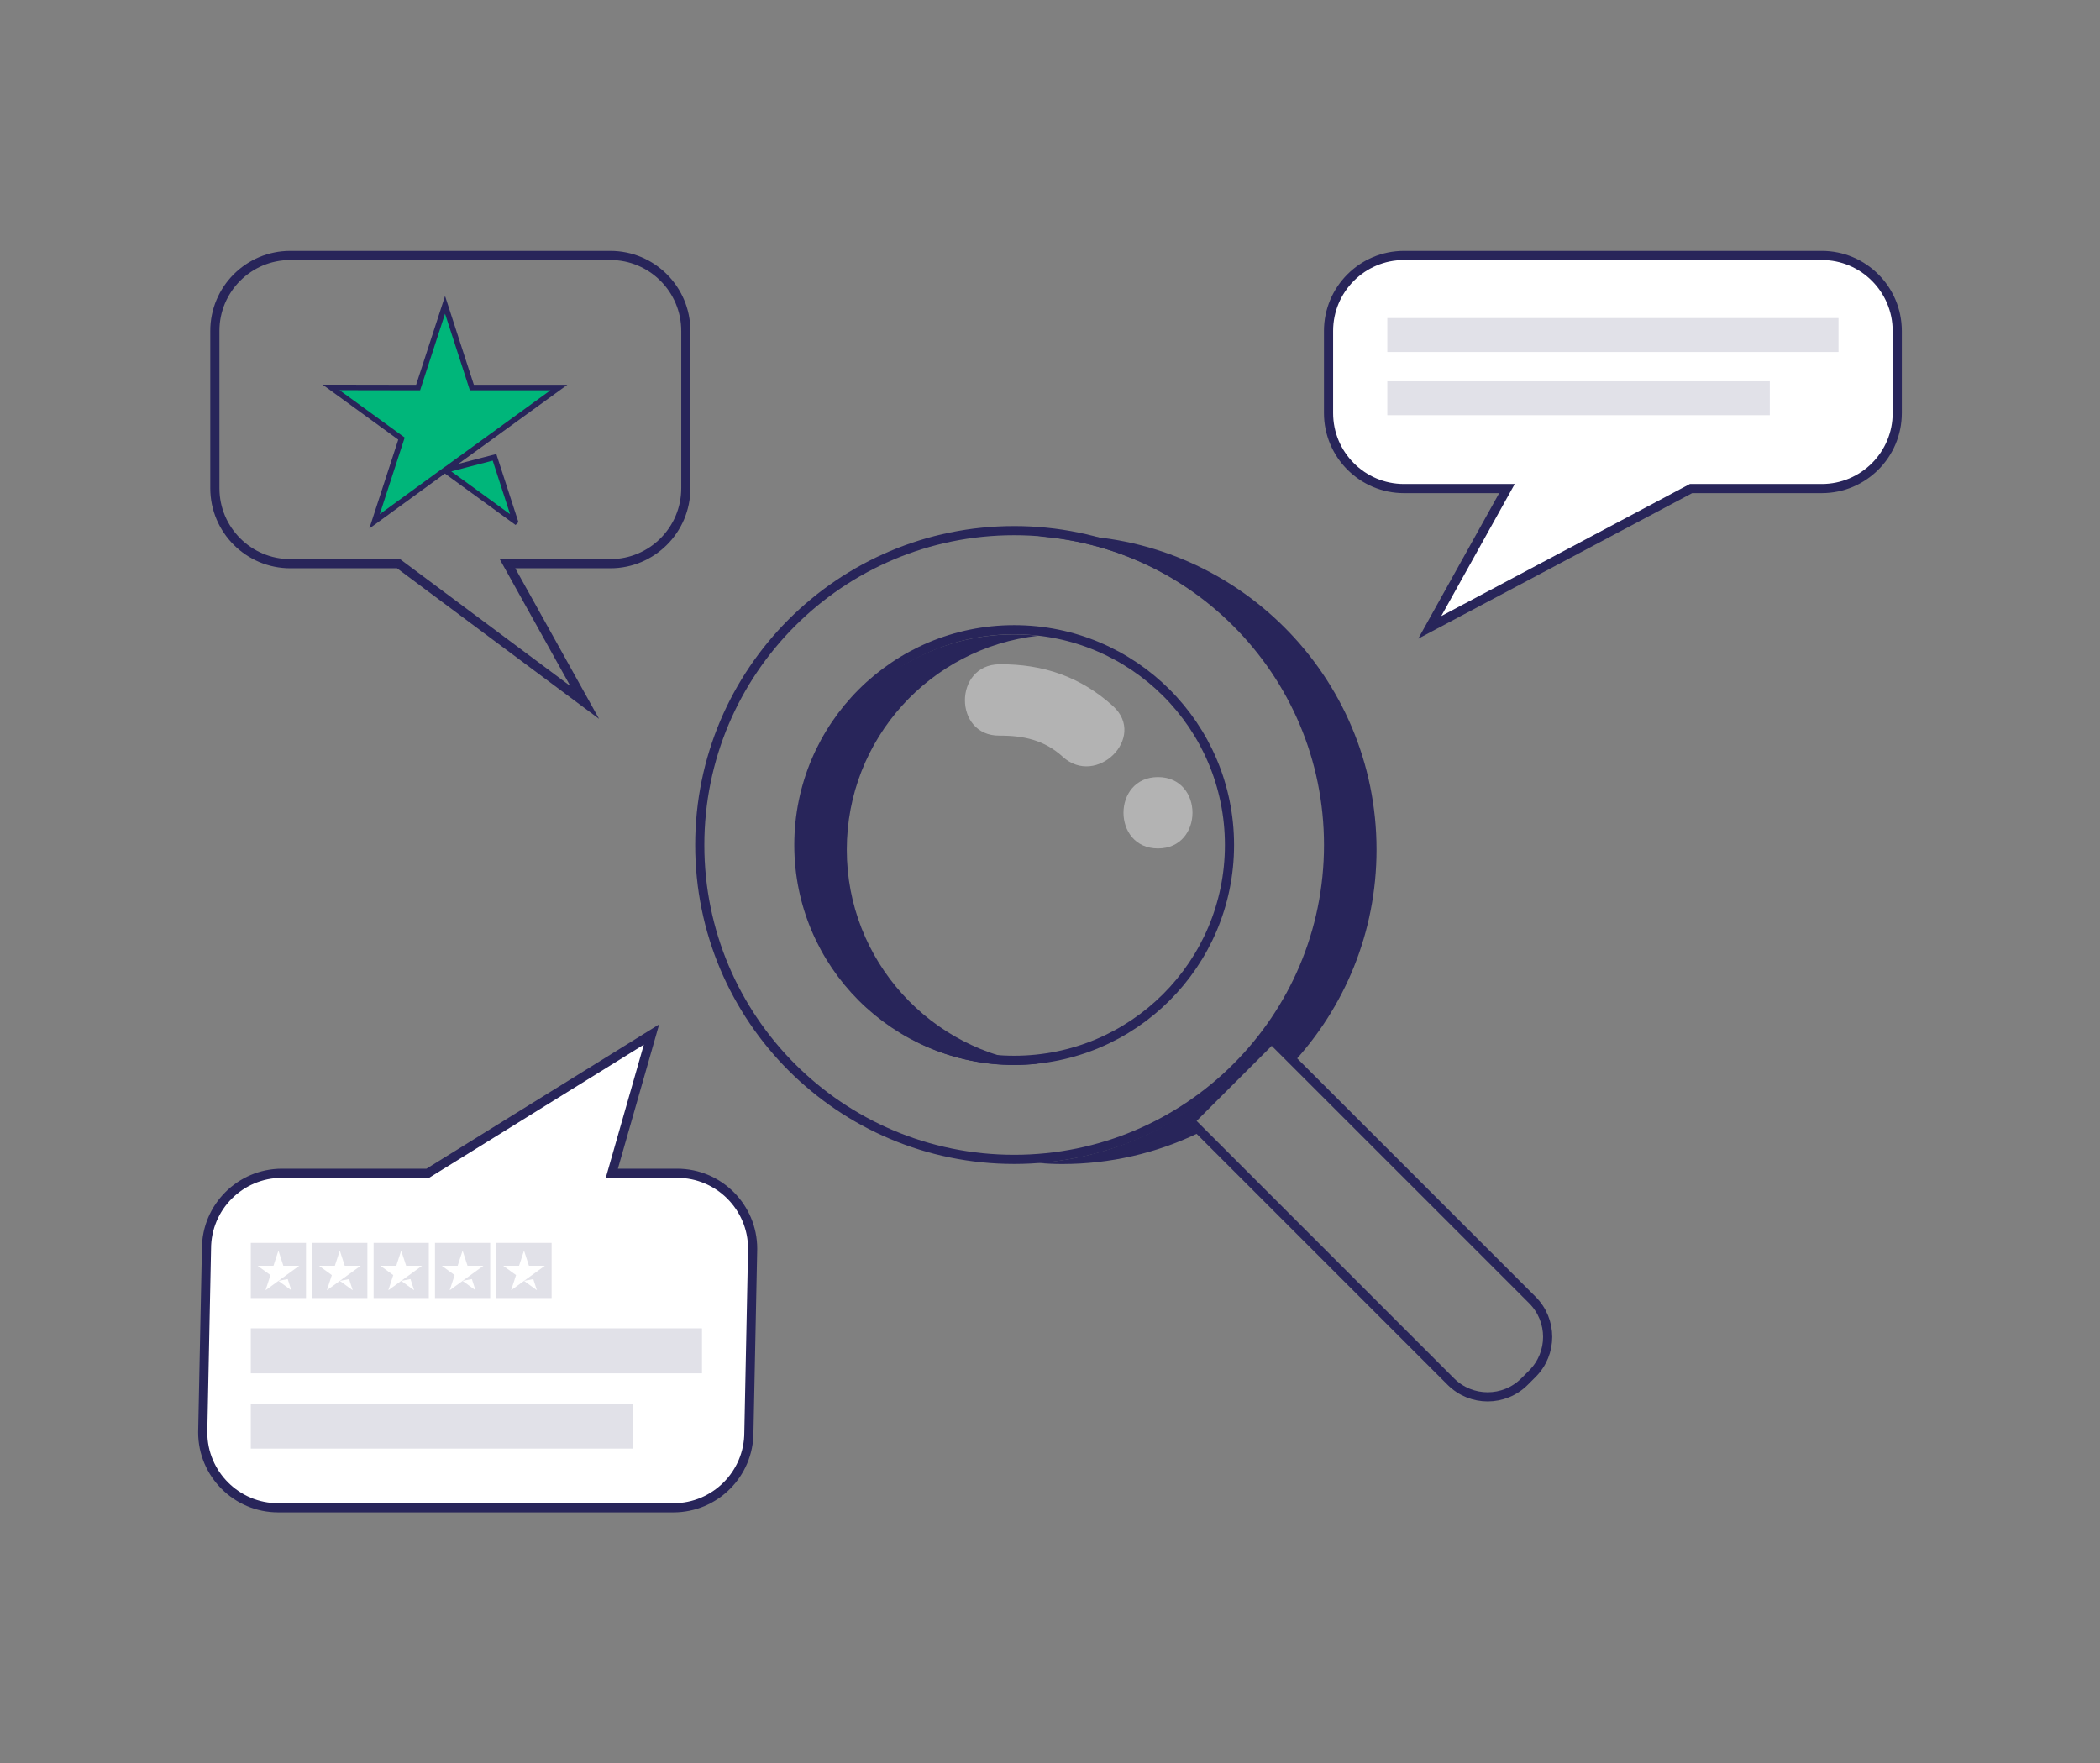 <svg viewBox="0 0 1148 964" version="1.1" xmlns:xlink="http://www.w3.org/1999/xlink" xmlns="http://www.w3.org/2000/svg" id="a">
  <rect x="0" y="0" width="1148" height="964" fill="#808080" stroke="none"/>
  <defs>
    <style>
      .cls-1 {
        clip-path: url(#clippath);
      }

      .cls-2, .cls-3, .cls-4, .cls-5 {
        stroke-width: 0px;
      }

      .cls-2, .cls-6 {
        fill: none;
      }

      .cls-7, .cls-8, .cls-6 {
        stroke: #28255a;
        stroke-miterlimit: 10;
      }

      .cls-7, .cls-6 {
        stroke-width: 5px;
      }

      .cls-7, .cls-5 {
        fill: #fff;
      }

      .cls-3, .cls-4 {
        fill: #28255a;
      }

      .cls-8 {
        fill: #00b67a;
        stroke-width: 3px;
      }

      .cls-9, .cls-4 {
        opacity: .14;
      }

      .cls-10 {
        opacity: .4;
      }

      .cls-4 {
        isolation: isolate;
      }
    </style>
    <clipPath id="clippath">
      <rect height="694.932" width="936.624" y="134.534" x="105.688" class="cls-2"></rect>
    </clipPath>
  </defs>
  <g class="cls-1">
    <g>
      <path d="M333.663,308.175h-56.243l42.218,75.875-101.768-75.875h-59.14c-22.793,0-41.275-18.481-41.275-41.275v-85.958c-.021-22.793,18.44-41.275,41.234-41.275h174.954c22.793,0,41.275,18.481,41.275,41.275v85.958c0,22.793-18.481,41.275-41.275,41.275h.021Z" class="cls-6"></path>
      <path d="M554.41,290.104c-94.931,0-171.875,76.944-171.875,171.875s76.943,171.875,171.875,171.875,171.875-76.943,171.875-171.875-76.943-171.875-171.875-171.875ZM554.41,579.683c-65.013,0-117.704-52.692-117.704-117.704s52.692-117.704,117.704-117.704,117.704,52.692,117.704,117.704-52.692,117.704-117.704,117.704Z" class="cls-6"></path>
      <path d="M650.604,612.83l44.591-44.591,142.516,142.514c11.107,11.109,11.122,29.157,0,40.279l-4.312,4.312c-11.107,11.109-29.157,11.124-40.279,0l-142.516-142.514Z" class="cls-6"></path>
      <path d="M370.174,641.451h-35.71l21.685-75.875-122.304,75.875h-79.695c-22.793,0-41.275,18.481-41.275,41.275l-2.053,100.332c0,22.793,18.481,41.275,41.275,41.275h216.024c22.793,0,41.275-18.481,41.275-41.275l2.053-100.332c0-22.793-18.481-41.275-41.275-41.275Z" class="cls-7"></path>
      <path d="M767.561,267.105h56.244l-42.219,75.875,142.839-75.875h71.46c22.793,0,41.275-18.481,41.275-41.275v-44.889c0-22.793-18.481-41.275-41.275-41.275h-228.345c-22.793,0-41.275,18.481-41.275,41.275v44.889c0,22.793,18.481,41.275,41.275,41.275h.021Z" class="cls-7"></path>
      <g class="cls-10">
        <path d="M633.039,463.868c25.114,0,25.155-39.016,0-39.016s-25.155,39.016,0,39.016Z" class="cls-5"></path>
      </g>
      <g class="cls-10">
        <path d="M546.319,402.203c13.327-.123,24.724,2.505,34.601,11.499,18.522,16.9,46.182-10.616,27.599-27.598-17.619-16.058-38.276-23.142-62.179-22.937-25.093.205-25.155,39.221,0,39.016l-.021.021Z" class="cls-5"></path>
      </g>
      <path d="M567.509,347.581c-4.312-.472-8.666-.739-13.101-.739-65.013,0-117.704,52.692-117.704,117.704s52.692,117.704,117.704,117.704c4.435,0,8.789-.267,13.101-.739-58.832-6.509-104.603-56.388-104.603-116.965s45.772-110.456,104.603-116.965Z" class="cls-3"></path>
      <path d="M650.615,615.393l44.601-44.601,11.007,11.007c28.687-30.72,46.285-71.933,46.285-117.273,0-94.931-76.943-171.875-171.875-171.875-4.415,0-8.768.226-13.101.554,88.792,6.694,158.774,80.824,158.774,171.32s-69.982,164.626-158.774,171.32c4.333.329,8.686.554,13.101.554,26.572,0,51.747-6.037,74.212-16.818l-4.21-4.21-.021.021Z" class="cls-3"></path>
      <g class="cls-9">
        <path d="M137.108,709.667h30.186v-30.186h-30.186v30.186ZM149.511,692.007l2.69-8.275,2.69,8.275h8.707l-7.043,5.113-4.353,3.162,5.072-.986,1.971,6.099-7.043-5.113-7.043,5.113,2.69-8.275-7.043-5.113h8.707Z" class="cls-3"></path>
        <path d="M170.661,709.667h30.186v-30.186h-30.186v30.186ZM183.064,692.007l2.69-8.275,2.69,8.275h8.707l-7.043,5.113-4.353,3.162,5.072-.986,1.971,6.099-7.043-5.113-7.043,5.113,2.69-8.275-7.043-5.113h8.707Z" class="cls-3"></path>
        <path d="M204.234,709.667h30.186v-30.186h-30.186v30.186ZM216.637,692.007l2.69-8.275,2.69,8.275h8.707l-7.043,5.113-4.353,3.162,5.072-.986,1.971,6.099-7.043-5.113-7.043,5.113,2.69-8.275-7.043-5.113h8.707Z" class="cls-3"></path>
        <path d="M237.787,709.667h30.186v-30.186h-30.186v30.186ZM250.19,692.007l2.69-8.275,2.69,8.275h8.707l-7.043,5.113-4.353,3.162,5.072-.986,1.971,6.099-7.043-5.113-7.043,5.113,2.69-8.275-7.043-5.113h8.707Z" class="cls-3"></path>
        <path d="M271.364,709.667h30.186v-30.186h-30.186v30.186ZM283.767,692.007l2.69-8.275,2.69,8.275h8.707l-7.043,5.113-4.353,3.162,5.072-.986,1.971,6.099-7.043-5.113-7.043,5.113,2.69-8.275-7.043-5.113h8.707Z" class="cls-3"></path>
      </g>
      <path d="M383.749,726.238h-246.641v24.58h246.641v-24.58Z" class="cls-4"></path>
      <path d="M346.191,767.39h-209.084v24.58h209.084v-24.58Z" class="cls-4"></path>
      <path d="M1005.04,173.899h-246.641v18.543h246.641v-18.543Z" class="cls-4"></path>
      <path d="M967.482,208.459h-209.083v18.543h209.083v-18.543Z" class="cls-4"></path>
      <path d="M281.69,285.033l-38.482-27.989-38.461,27.989,14.723-45.238-38.482-27.989,47.579.082,14.723-45.217,14.662,45.217h47.558l-62.22,45.156,27.044-7.023,11.356,35.011Z" class="cls-8"></path>
    </g>
  </g>
</svg>